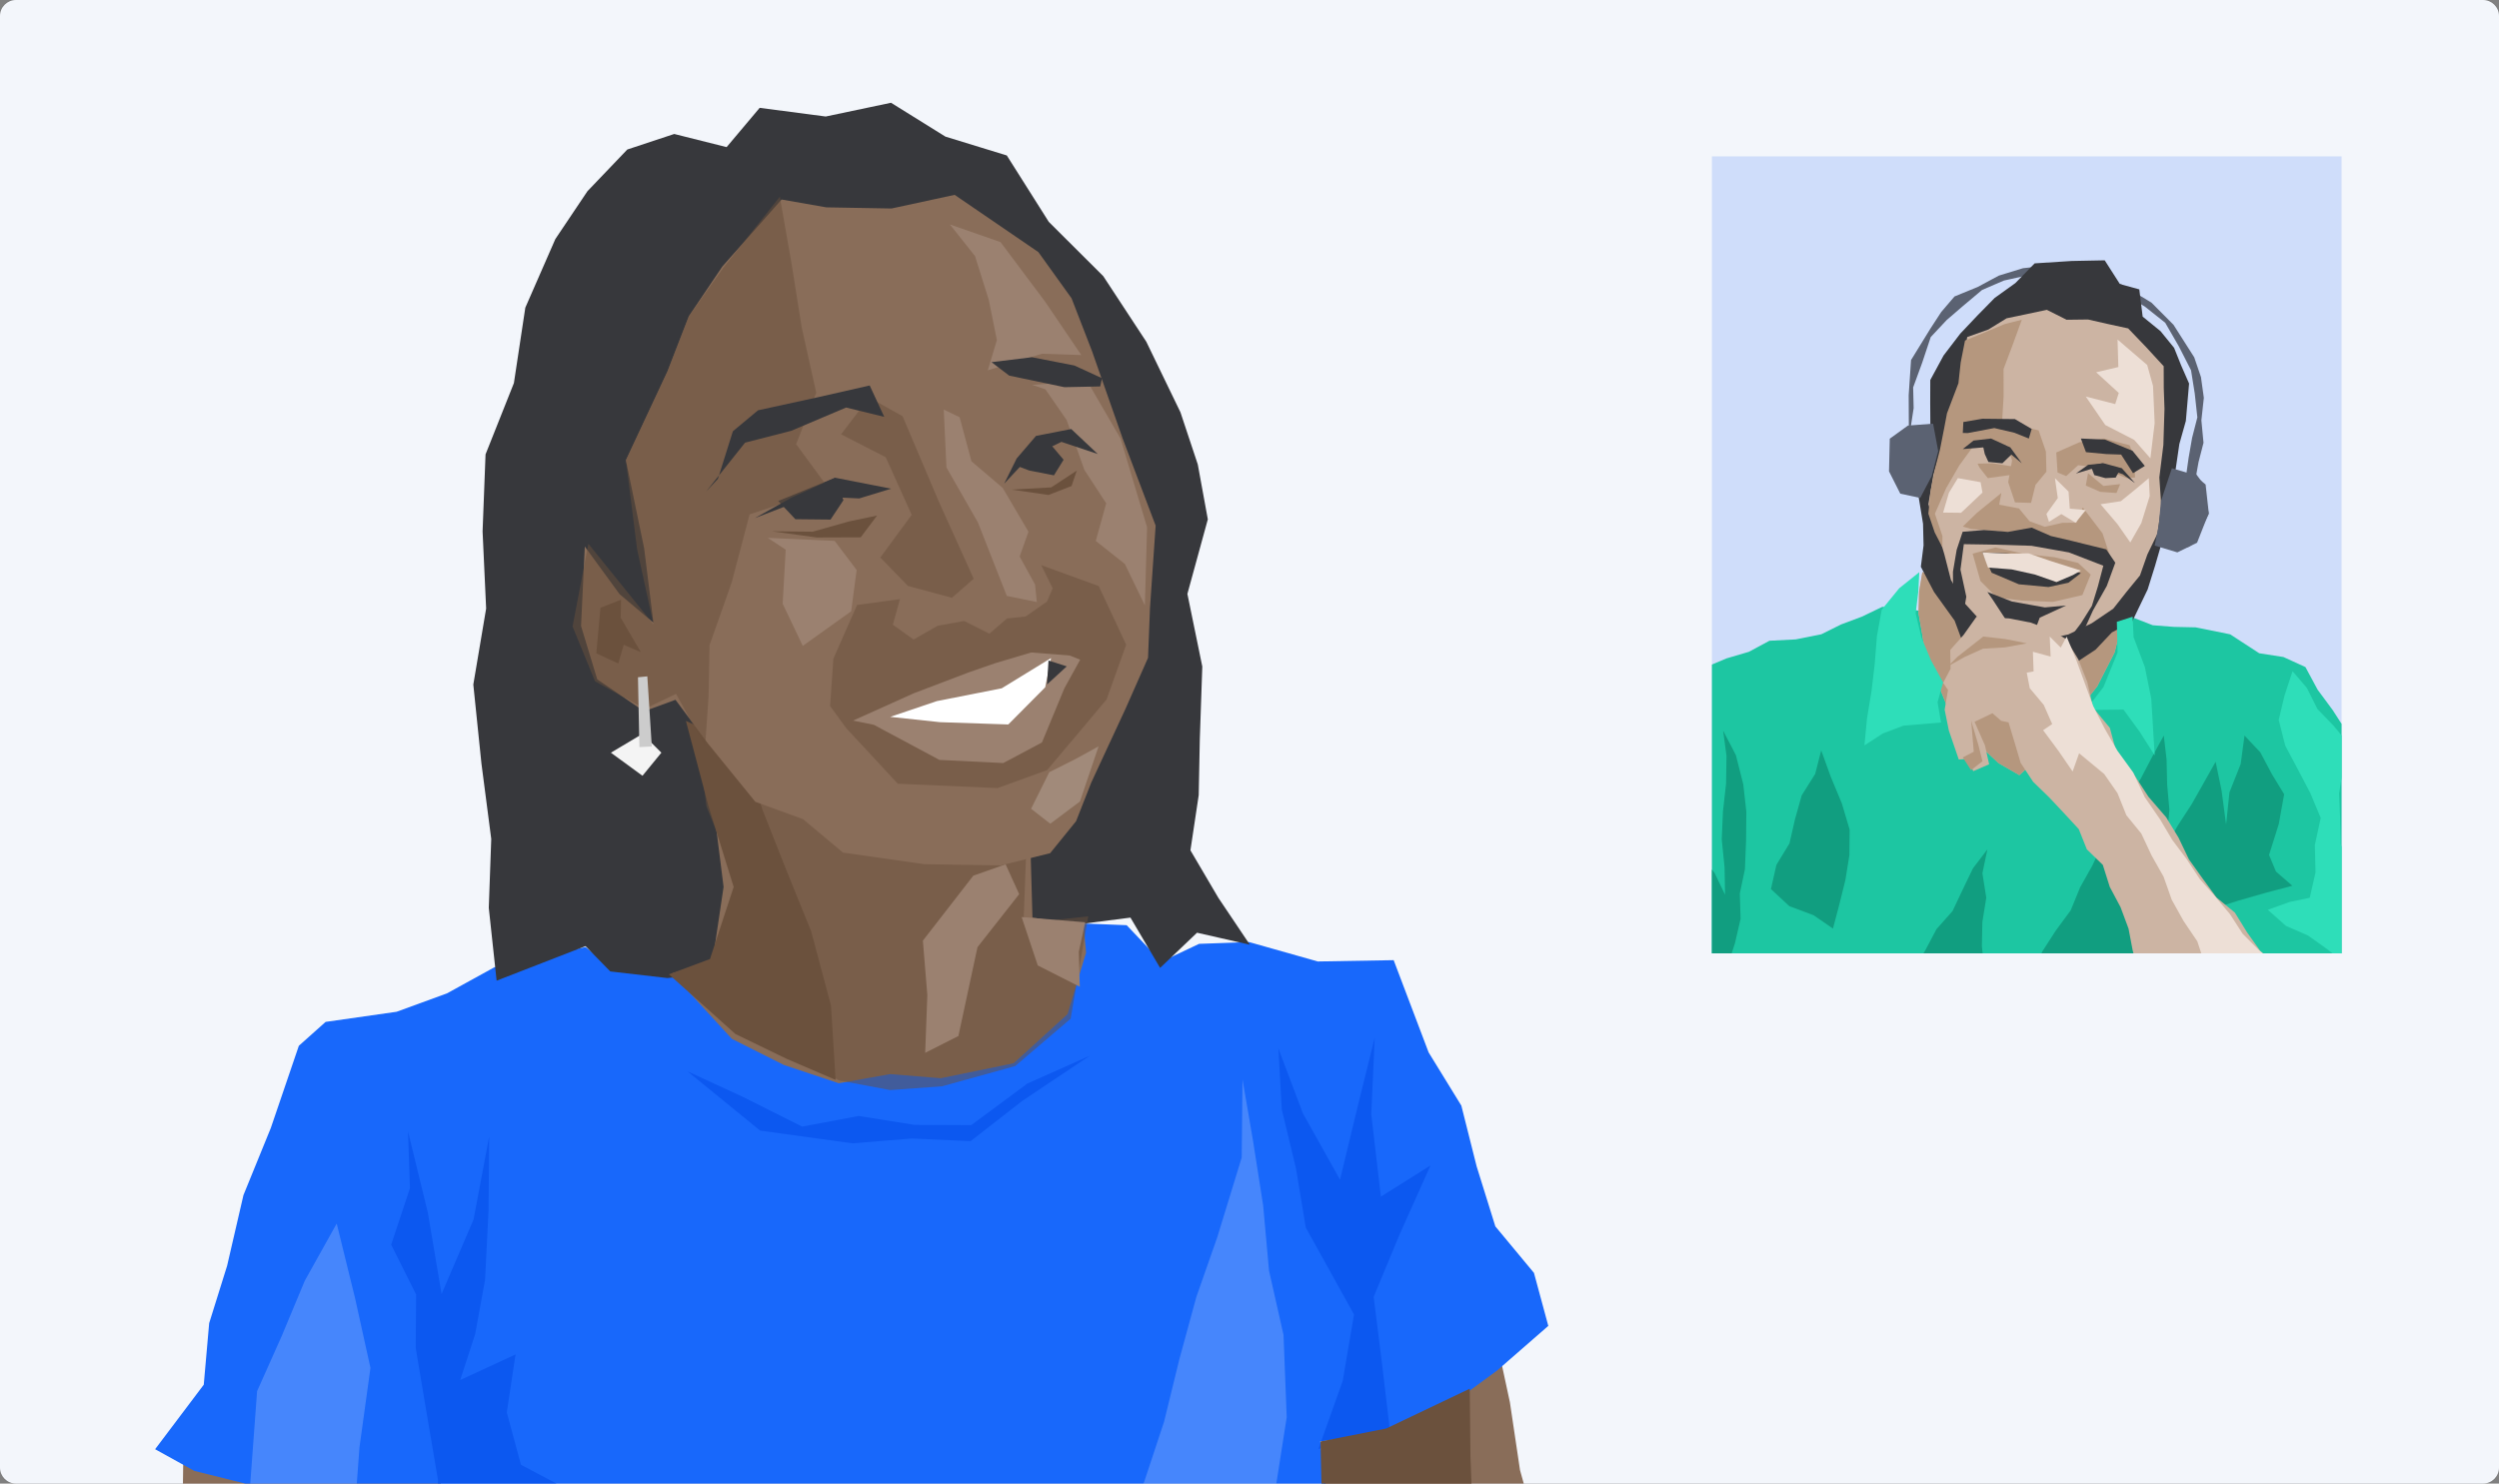 <?xml version="1.0" encoding="UTF-8"?>
<svg width="778px" height="462px" viewBox="0 0 778 462" version="1.1" xmlns="http://www.w3.org/2000/svg" xmlns:xlink="http://www.w3.org/1999/xlink">
    <rect x="0" y="0" width="778" height="462" fill="#808080" stroke="none"/>
    <title>Tests-VOIP</title>
    <g id="Tests-VOIP" stroke="none" stroke-width="1" fill="none" fill-rule="evenodd">
        <g id="Group-18">
            <g id="Group-21">
                <path d="M5.33918057e-16,457.008 C2.39043257e-16,459.765 2.232,462 4.994,462 L773.006,462 C775.764,462 778,459.759 778,457.008 L778,4.992 C778,2.235 775.768,0 773.006,0 L4.994,0 C2.236,0 4.91732047e-14,2.241 4.88790081e-14,4.992 L5.33918057e-16,457.008 Z" id="Mask" fill="#F3F6FB" transform="translate(389, 231) scale(-1, 1) translate(-389, -231) "></path>
                <g id="Group-70" transform="translate(48.287, 32)">
                    <polygon id="Fill-1" fill="#896D59" points="8.605 434.595 5.283 450.641 5.529 460.44 87.767 460.44 86.341 448.36 89.324 427.15 67.986 425.027 47.914 425.732 28.614 420.587 8.804 419.912"></polygon>
                    <polygon id="Fill-2" fill="#896D59" points="398.672 393.795 382.73 408.003 365.032 418.283 362.847 440.664 364.719 460.44 429.542 460.44 430.109 444.469 424.928 425.794 421.784 404.689 417.263 383.686"></polygon>
                    <polygon id="Fill-3" fill="#1868FB" points="268.057 258.871 246.342 261.581 224.559 263.622 202.751 265.523 181.083 268.492 159.339 270.135 142.092 269.419 134.001 262.905 105.639 269.215 90.853 277.352 75.189 283.073 53.084 286.231 44.746 293.672 36.021 319.27 27.503 340.175 22.415 362.181 16.833 380.047 15.149 399.206 0.001 419.298 12.191 426.044 41.206 433.275 56.879 441.793 74.229 444.637 89.184 449.24 89.116 460.44 365.448 460.44 365.676 440.664 362.751 416.852 383.708 413.973 401.855 406.489 417.721 394.861 433.737 380.896 429.275 364.392 417.251 349.909 411.435 331.248 406.667 312.308 396.48 295.734 385.596 267.005 361.978 267.414 340.61 261.372 325.017 261.923 313.267 267.492 302.474 256.116 289.678 255.614"></polygon>
                    <polygon id="Fill-4" fill="#37383C" points="229.108 0 208.778 4.281 188.219 1.58 177.925 13.813 161.616 9.721 147.008 14.558 134.61 27.529 124.605 42.442 115.255 63.813 111.705 87.287 102.874 109.499 101.953 133.482 103.06 157.505 99.067 181.172 101.592 205.737 104.651 229.261 103.882 250.708 106.324 273.392 133.999 262.633 141.704 270.517 159.505 272.576 181.363 270.291 202.844 265.973 224.313 261.415 246.131 259.597 268.227 260.053 289.673 255.549 303.654 253.753 312.884 269.414 324.381 258.457 340.829 262.199 331.023 247.596 322.324 232.8 324.901 215.612 325.244 198.146 326.019 175.567 321.377 152.944 327.739 129.727 324.612 112.622 319.215 96.381 308.588 74.42 295.182 53.988 278.224 37.085 265.158 16.411 246.049 10.543"></polygon>
                    <polygon id="Fill-5" fill="#896D59" points="160.881 271.139 179.566 291.515 195.752 299.643 212.832 305.339 228.847 302.486 244.584 303.774 267.279 299.111 284.07 283.811 289.837 264.657 289.083 256.152 273.142 253.756 272.436 228.851 254.028 227.491 235.956 221.231 216.62 220.785 200.886 209.471 184.565 199.928 167.31 193.686 173.762 218.582 176.981 244.193 173.555 267.221"></polygon>
                    <polygon id="Fill-6" fill="#6B513D" opacity="0.5" points="160.537 271.244 181.541 288.683 197.365 295.898 213.017 304.491 228.847 307.457 245.005 306.281 267.747 299.994 285.024 285.253 288.581 264.459 290.504 253.35 270.364 255.531 271.341 229.477 254.557 224.354 236.117 220.277 217.185 219.051 200.119 211.004 183.031 202.994 168.526 194.461 171.643 219.111 181.747 244.199 174.18 267.668"></polygon>
                    <polygon id="Fill-7" fill="#6B513D" points="183.061 200.761 189.16 220.365 196.602 239.169 204.228 257.958 210.422 281.154 211.851 304.281 196.582 297.717 180.635 289.98 159.953 271.422 172.746 266.651 180.122 244.197 172.254 218.958 165.246 192.479"></polygon>
                    <polygon id="Fill-8" fill="#896D59" points="162.007 185.921 172.208 199.662 186.857 217.685 201.698 223.08 214.174 233.515 239.427 237.122 263.258 237.501 278.651 233.691 286.731 223.716 291.443 211.716 302.125 188.696 309.122 172.853 309.739 157.268 311.492 131.681 301.183 104.441 291.677 77.319 285.318 60.894 274.989 46.509 248.921 28.677 229.271 32.925 208.962 32.569 195.041 30.129 176.596 50.982 166.17 66.457 159.497 83.677 146.563 111.317 152.249 138.731 155.138 161.904 144.582 153.007 133.774 138.188 132.607 162.947 137.649 179.564 152.238 189.512"></polygon>
                    <polygon id="Fill-9" fill="#6B513D" opacity="0.5" points="231.901 154.563 229.686 162.541 236.127 167.154 243.606 162.866 251.894 161.366 259.731 165.332 265.233 160.58 271.02 159.969 277.674 155.327 279.43 151.178 275.865 143.985 293.788 150.513 302.32 168.771 296.202 185.842 277.735 207.811 262.279 213.423 231.208 212.067 215.179 194.768 210.137 187.853 211.155 173.149 218.541 156.384"></polygon>
                    <polygon id="Fill-10" fill="#9B8170" points="217.282 192.402 236.226 183.882 253.427 177.339 261.623 174.499 272.728 171.191 284.778 172.14 287.996 173.446 283.097 182.303 276.09 199.221 264.05 205.624 244.184 204.649 223.779 193.719"></polygon>
                    <polygon id="Fill-11" fill="#FFFFFF" points="228.873 191.235 243.383 186.33 263.573 182.345 278.935 172.924 277.106 182.034 265.616 193.605 244.398 192.897"></polygon>
                    <g id="Group-20" transform="translate(190.572, 37.737)" fill="#9B8170">
                        <polygon id="Fill-12" points="0.165 97.76 20.992 98.705 27.836 107.771 26.124 120.632 11.065 131.398 4.803 118.26 5.747 101.431"></polygon>
                        <polygon id="Fill-14" points="54.954 57.804 55.798 75.841 65.59 92.956 74.582 115.835 83.935 117.747 83.376 112.291 78.583 103.57 81.33 95.849 73.303 82.199 63.578 73.905 59.895 60.184"></polygon>
                        <polygon id="Fill-16" points="68.665 45.571 85.523 40.426 97.777 40.828 86.506 24.191 72.635 5.658 56.873 0.159 64.691 10.015 68.95 23.566 71.492 36.159"></polygon>
                        <polygon id="Fill-18" points="82.49 50.11 99.578 48.875 109.989 66.819 118.252 94.434 117.568 118.79 111.337 105.889 102.281 98.705 105.531 87.002 98.742 76.613 93.209 61.059 86.602 51.503"></polygon>
                    </g>
                    <polygon id="Fill-21" fill="#37383C" points="193.978 124.009 199.34 129.69 210.274 129.803 214.29 123.763 211.733 116.773"></polygon>
                    <g id="Group-69" transform="translate(28.875, 28.421)">
                        <path d="M238.626,84.354 L243.274,86.104 L250.953,87.605 L253.965,82.753 L250.174,78.253 C250.684,77.16 249.398,76.11 248.443,76.841 L238.626,84.354 Z" id="Fill-22" fill="#37383C"></path>
                        <polygon id="Fill-24" fill="#9B8170" points="225.861 212.267 210.151 232.513 211.541 249.465 210.87 267.439 221.212 262.203 227.156 234.534 240.134 218.03 235.908 208.734"></polygon>
                        <polygon id="Fill-26" fill="#9B8170" points="240.901 225.17 245.923 240.232 259 246.857 258.698 235.948 260.685 226.779"></polygon>
                        <polygon id="Fill-28" fill="#0049E6" opacity="0.5" points="333.316 390.794 340.868 369.597 344.381 348.931 329.36 321.849 326.289 303.324 321.887 285.022 320.836 266.084 328.503 286.369 340.021 306.948 345.872 282.703 350.826 262.709 349.747 286.625 352.734 312.23 368.184 302.521 358.561 324.011 350.49 343.44 353.062 363.971 355.657 385.928"></polygon>
                        <polygon id="Fill-30" fill="#0049E6" opacity="0.5" points="134.246 429.313 119.658 418.835 102.918 405.199 85.02 395.724 80.615 379.426 83.338 361.364 66.115 369.337 70.776 355.049 73.853 338.142 74.94 316.399 75.128 293.566 70.268 319.346 60.303 342.564 56.017 317.083 49.856 291.916 50.461 309.622 44.62 327.168 52.374 342.679 52.266 359.395 55.708 379.895 59.199 400.451 58.524 419.875 60.03 432.018 138.388 432.018"></polygon>
                        <polygon id="Fill-32" fill="#FFFFFF" opacity="0.2" points="0.661 402.77 17.707 406.802 32.984 414.244 34.748 390.297 38.172 365.567 33.361 343.77 27.662 320.605 17.726 338.41 10.567 355.577 2.881 372.79"></polygon>
                        <polygon id="Fill-34" fill="#FFFFFF" opacity="0.2" points="319.461 406.248 323.425 380.946 322.43 355.277 317.918 335.277 316.093 314.959 312.939 294.831 309.655 275.712 309.413 300.031 301.801 324.876 295.276 343.512 289.994 362.885 285.247 382.304 279.084 400.946 271.775 419.118 264.223 432.019 317.008 432.019"></polygon>
                        <polygon id="Fill-36" fill="#0049E6" opacity="0.5" points="136.857 273.193 154.29 281.245 172.573 290.42 190.193 287.109 207.587 289.89 225.192 289.974 242.678 277.011 262.171 268.321 241.096 282.405 225.003 294.956 206.657 294.117 188.251 295.624 159.484 291.659"></polygon>
                        <polygon id="Fill-38" fill="#6B513D" points="381.458 414.754 380.628 393.194 380.408 372.029 354.423 384.424 333.935 388.474 334.503 412.242 333.577 432.018 381.745 432.018"></polygon>
                        <polygon id="Fill-40" fill="#6B513D" opacity="0.5" points="165.628 0.829 169.19 21.183 172.459 41.678 176.951 61.891 170.7 77.894 180.788 91.614 156.203 99.762 150.67 120.84 143.729 140.502 143.437 156.311 142.347 172.202 133.316 155.661 123.568 160.329 108.092 151.744 101.09 134.681 106.012 108.91 126.281 134.015 121.184 110.61 117.688 82.896 130.623 55.256 137.295 38.035 148.11 22.833"></polygon>
                        <polygon id="Fill-42" fill="#FFFFFF" opacity="0.2" points="249.507 180.043 243.84 191.434 249.815 196.094 259.048 189.17 264.861 171.999 257.562 176.005"></polygon>
                        <polygon id="Fill-44" fill="#6B513D" opacity="0.5" points="184.678 74.829 198.575 81.96 206.67 99.902 196.891 113.194 205.5 122.047 219.193 125.744 225.979 119.814 214.924 95.334 203.834 69.189 193.414 63.36"></polygon>
                        <polygon id="Fill-46" fill="#6B513D" points="163.198 105.031 175.851 105.153 187.175 101.953 195.895 100.124 190.796 106.91 177.13 106.96"></polygon>
                        <polygon id="Fill-48" fill="#6B513D" points="237.76 92.047 250.128 91.351 258.07 86.122 256.437 90.939 249.256 93.716"></polygon>
                        <polygon id="Fill-50" fill="#37383C" points="248.799 152.731 254.946 147.09 249.262 145.273"></polygon>
                        <polygon id="Fill-52" fill="#F4F4F4" points="128.737 173.975 122.861 181.158 113.024 173.975 122.861 168.115"></polygon>
                        <polygon id="Fill-54" fill="#CCCCCC" points="121.457 150.487 121.892 172.229 125.764 172.049 124.366 150.202"></polygon>
                        <polygon id="Fill-56" fill="#6B513D" points="122.36 142.666 116.07 131.941 116.191 126.325 109.768 128.842 108.475 143.03 115.32 146.196 117.018 140.362"></polygon>
                        <polygon id="Fill-58" fill="#37383C" points="157.883 100.907 175.5 94.099 190.344 94.795 200.253 91.764 182.858 88.352 169.259 94.535"></polygon>
                        <polygon id="Fill-60" fill="#37383C" points="235.465 90.194 243.017 82.128 253.288 77.183 264.602 80.966 256.339 73.179 245.372 75.324 239.35 82.35"></polygon>
                        <polygon id="Fill-62" fill="#37383C" points="198.125 69.39 193.596 59.62 177.36 63.309 158.834 67.351 151.001 73.877 146.339 88.706 142.703 92.606 154.795 77.425 169.146 73.742 186.255 66.488"></polygon>
                        <polygon id="Fill-64" fill="#37383C" points="237.014 56.543 254.209 60.148 265.359 59.916 265.937 57.362 257.312 53.4 244.099 50.822 231.524 52.358"></polygon>
                    </g>
                </g>
            </g>
            <g id="Group-44" transform="translate(532.961, 48.696)">
                <polygon id="Fill-1" fill="#CFDDFA" points="0 248.182 196.031 248.182 196.031 0 0 0"></polygon>
                <polygon id="Fill-2" fill="#5B6272" points="61.85 84.602 62.804 78.408 62.65 71.949 65.486 64.188 68.125 56.26 73.09 50.963 78.224 46.544 84.107 41.602 90.906 38.668 100.608 36.524 110.594 35.333 119.62 38.676 128.072 42.69 134.789 46.779 141.123 51.806 145.378 59.184 149.164 66.599 150.317 73.839 151.129 81.28 149.496 87.645 148.398 93.955 147.538 100.02 150.324 101.739 151.497 95.206 153.045 89.191 152.384 82.188 153.15 75.185 152.249 68.721 150.153 62.565 143.701 52.437 136.835 45.539 127.444 39.848 121.553 38.273 115.954 34.924 104.737 33.913 96.84 34.83 89.323 37.134 82.747 40.67 75.524 43.627 71.382 48.478 67.971 53.718 61.995 63.427 61.26 74.369 61.317 85.747"></polygon>
                <polygon id="Fill-3" fill="#1DC6A2" points="46.698 143.336 40.231 145.758 34.068 148.822 26.09 150.419 17.909 150.842 11.515 154.284 4.578 156.327 0 158.244 0 248.182 196.031 248.182 196.031 176.723 193.27 172.432 188.568 166.077 184.782 159.038 177.931 155.905 170.392 154.733 161.343 148.839 150.596 146.666 143.834 146.523 137.239 146.009 131.061 143.608 123.45 142.398 115.635 142.563 107.832 142.155 100.044 141.24 92.236 141.163 84.389 142.589 76.613 141.093 68.772 142.225 60.999 140.922 53.053 140.277"></polygon>
                <polygon id="Fill-4" fill="#CCB4A3" points="65.514 129.486 64.504 135.553 64.323 142.308 65.475 148.852 66.512 155.616 69.383 161.808 72.976 170.67 76.061 179.924 83.41 183.514 89.254 188.96 95.722 192.688 101.339 187.54 106.635 181.448 111.496 176.325 115.637 170.545 119.955 165.039 125.378 154.441 126.883 148.44 127.114 142.301 119.806 139.337 111.877 138.334 103.856 137.798 96.27 135.109 88.452 133.543 80.539 132.458 72.697 131.2"></polygon>
                <polygon id="Fill-5" fill="#B5977E" points="65.514 129.486 64.504 135.553 64.323 142.308 65.475 148.852 66.512 155.616 69.383 161.808 72.976 170.67 76.061 179.924 83.41 183.514 89.254 188.96 95.722 192.688 101.339 187.54 106.635 181.448 111.496 176.325 115.637 170.545 119.955 165.039 125.378 154.441 126.883 148.44 127.114 142.301 119.806 139.337 111.877 138.334 103.856 137.798 96.27 135.109 88.452 133.543 80.539 132.458 72.697 131.2"></polygon>
                <polygon id="Fill-6" fill="#37383C" points="68.01 83.958 67.963 76.754 67.985 69.644 72.136 61.984 77.332 55.185 82.716 49.497 88.029 44.085 94.469 39.461 100.475 33.317 112.008 32.576 122.291 32.372 127.013 39.76 133.056 41.42 134.103 49.901 139.666 54.43 143.891 59.624 146.092 65.114 148.555 70.737 147.549 82.378 145.523 89.579 144.433 97.033 142.605 107.001 141.661 113.315 139.981 120.53 137.917 127.645 135.657 134.861 130.857 144.829 124.513 148.249 119.445 153.618 111.754 158.692 104.055 158.775 96.313 158.316 88.792 157.946 79.527 155.242 75.561 144.568 69.143 135.64 65.049 127.798 65.89 121.145 65.728 114.397 64.323 105.849 66.629 100.122 68.508 94.216"></polygon>
                <polygon id="Fill-7" fill="#CCB4A3" points="73.891 78.864 77.596 69.541 78.272 63.122 79.482 56.259 86.082 53.912 91.752 50.424 97.92 49.137 104.274 47.787 110.431 50.88 117.094 50.798 123.219 52.19 129.592 53.573 135.191 59.411 140.649 65.349 140.671 72.077 140.898 78.6 140.55 89.876 139.295 99.994 139.895 108.773 138.728 117.448 135.58 123.941 133.269 130.499 129.067 135.63 124.934 140.868 118.243 145.388 110.96 148.883 104.354 150.288 97.529 151.068 90.371 149.097 84.181 145.189 78.69 139.168 74.413 131.898 72.363 123.918 69.991 116.021 67.386 108.34 68.944 99.174 71.638 90.254"></polygon>
                <polygon id="Fill-8" fill="#B5977E" points="101.721 85.336 103.988 91.941 104.142 98.184 100.736 102.305 99.365 107.905 94.354 107.752 92.244 101.461 93.451 94.686 91.979 90.035 82.582 89.872 79.638 84.781 88.273 83.241 95.02 83.632"></polygon>
                <polygon id="Fill-9" fill="#B5977E" points="131.676 94.121 131.709 99.999 129.154 100.198 121.091 96.965 114.023 96.17 110.296 99.565 107.605 98.445 107.205 92.212 114.377 89.033 122.101 87.866 130.029 89.966"></polygon>
                <polygon id="Fill-10" fill="#B5977E" points="81.169 123.718 88.304 121.779 97.257 123.814 106.588 124.817 114.025 126.618 117.925 130.223 115.33 136.617 106.151 138.736 96.497 138.338 88.687 137.336 83.609 132.25"></polygon>
                <polygon id="Fill-11" fill="#37383C" points="84.232 123.32 87.093 129.657 95.556 133.258 104.79 134.111 110.985 132.772 114.862 129.787 105.42 126.99 98.946 124.18 92.045 123.643"></polygon>
                <polygon id="Fill-12" fill="#B5977E" points="78.106 115.276 82.548 110.975 90.115 104.822 89.435 108.469 95.6 109.64 98.895 113.626 103.636 115.353 109.11 114.108 113.506 114.072 115.477 109.346 121.621 117.402 124.051 124.862 115.667 120.844 107.305 119.359 99.122 117.341 89.844 116.82 80.612 116.01"></polygon>
                <polygon id="Fill-13" fill="#B5977E" points="96.484 50.87 93.611 58.753 90.787 66.238 90.812 74.735 90.306 83.391 81.842 89.621 77.002 96.27 72.91 103.364 69.417 111.274 71.774 118.243 71.774 121.779 69.354 117.099 67.386 111.274 68.069 104.167 69.417 97.489 70.993 91.341 72.236 85.024 73.181 80.015 76.745 70.652 77.452 64.175 78.799 57.355 85.202 54.699 91.214 52.193"></polygon>
                <polygon id="Fill-14" fill="#37383C" points="79.714 86.15 87.914 84.604 94.19 86.073 98.667 87.866 99.547 84.882 94.333 81.81 84.227 81.7 78.277 82.722 78.106 86.144"></polygon>
                <polygon id="Fill-15" fill="#37383C" points="114.862 87.866 116.455 92.11 122.758 92.704 127.4 92.864 131.113 98.656 134.772 96.402 130.944 91.681 122.36 88.182"></polygon>
                <polygon id="Fill-16" fill="#37383C" points="76.196 122.524 78.062 116.903 84.681 116.357 92.164 116.939 99.559 115.613 105.533 118.224 111.807 119.682 122.765 122.382 125.583 126.538 122.938 133.771 118.63 141.417 115.001 149.413 109.445 152.609 114.901 145.388 118.292 139.991 120.164 133.915 121.858 127.469 111.133 123.331 99.499 121.269 88.246 120.915 78.427 120.761 77.379 128.695 79.2 137.122 77.995 144.279 75.068 140.447 75.043 129.346"></polygon>
                <polygon id="Fill-17" fill="#37383C" points="85.764 135.653 93.4 138.621 103.656 140.463 110.268 139.871 102.053 143.662 98.141 154.151 91.002 151.447 91.562 144.36 87.354 137.935"></polygon>
                <polygon id="Fill-18" fill="#EDDFD6" points="84.232 123.32 91.679 123.717 98.564 123.621 105.098 125.892 114.862 128.993 112.42 130.372 107.267 132.57 100.558 130.218 93.288 128.615 85.962 128.048"></polygon>
                <polygon id="Fill-19" fill="#EDDFD6" points="106.787 100.198 111.036 104.401 111.418 109.712 116.394 110.132 113.231 114.071 108.782 111.392 104.934 113.816 104.142 111.339 107.681 106.411"></polygon>
                <polygon id="Fill-20" fill="#37383C" points="78.106 91.152 82.057 90.838 87.462 90.363 92.262 92.065 96.484 95.573 92.89 90.616 86.89 87.866 81.449 88.494"></polygon>
                <polygon id="Fill-21" fill="#37383C" points="113.331 98.767 118.118 97.327 123.51 97.411 127.917 98.993 131.709 101.739 127.628 97.114 121.95 95.573 117.137 96.049"></polygon>
                <polygon id="Fill-22" fill="#37383C" points="84.232 89.407 84.937 92.657 86.082 95.164 90.432 95.573 93.421 92.671 88.765 89.784"></polygon>
                <polygon id="Fill-23" fill="#37383C" points="117.925 96.274 119.04 99.24 122.501 100.198 125.699 100.028 127.114 97.477 121.592 95.573"></polygon>
                <polygon id="Fill-24" fill="#B5977E" points="82.701 95.694 87.359 95.573 92.757 96.449 94.953 96.43 92.757 99.244 85.89 100.198 83.352 96.968"></polygon>
                <polygon id="Fill-25" fill="#B5977E" points="117.104 98.656 121.883 102.633 127.114 102.072 125.954 104.822 120.875 104.463 116.394 102.499"></polygon>
                <polygon id="Fill-26" fill="#EDDFD6" points="126.284 57.036 135.513 64.962 137.326 71.468 137.835 83.076 136.514 94.032 131.471 88.287 122.459 83.651 116.394 74.791 125.557 77.141 126.67 73.673 119.625 67.235 126.537 65.602"></polygon>
                <polygon id="Fill-27" fill="#EDDFD6" points="120.988 108.331 126.257 114.511 130.252 120.237 133.679 114.21 136.303 105.777 136.007 100.198 132.034 103.543 127.321 107.375"></polygon>
                <polygon id="Fill-28" fill="#EDDFD6" points="73.783 104.766 71.98 110.922 77.572 110.988 84.232 104.691 83.649 101.464 76.57 100.198"></polygon>
                <polygon id="Fill-29" fill="#5B6272" points="64.849 106.364 58.642 105.031 55.134 98.082 55.374 87.914 61.02 83.835 68.853 83.241 70.449 91.751 68.435 99.561"></polygon>
                <polygon id="Fill-30" fill="#5B6272" points="143.203 97.115 150.11 99.165 153.701 102.189 154.681 111.074 151.04 120.312 144.908 123.32 137.835 121.202 139.162 114.589 139.778 107.422"></polygon>
                <polygon id="Fill-31" fill="#5B6272" points="150.544 98.656 147.024 109.886 148.111 121.779 150.235 120.398 154.681 111.366 152.947 101.956"></polygon>
                <polygon id="Fill-32" fill="#119E80" points="4.543 186.713 4.408 195.375 3.439 204.038 3.063 212.703 3.936 221.367 4.094 229.943 0.845 223.175 0 222.09 0 248.182 6.149 248.182 7.178 245.017 8.927 237.446 8.685 229.558 10.279 221.983 10.639 213.038 10.72 204.085 9.764 195.551 7.465 186.477 3.49 178.815"></polygon>
                <polygon id="Fill-33" fill="#119E80" points="155.925 234.309 163.872 231.776 172.198 229.388 180.717 227.137 175.608 222.727 173.446 217.543 176.473 207.948 178.154 198.643 174.34 192.383 170.733 185.598 165.809 180.356 164.628 189.219 161.128 198.045 160.079 208.117 158.677 197.538 156.82 188.524 153.334 194.718 149.371 201.728 144.97 208.5 140.898 215.722 146.519 221.79 150.72 228.644"></polygon>
                <polygon id="Fill-34" fill="#119E80" points="137.05 187.013 133.465 193.862 129.096 200.284 125.757 207.268 121.683 213.85 118.425 220.879 114.64 227.617 111.689 234.815 107.061 241.097 102.855 247.608 102.61 248.182 133.173 248.182 133.479 247.202 135.52 240.017 136.555 232.597 138.903 225.473 138.903 217.822 141.79 210.82 142.429 203.487 141.731 195.685 141.546 187.822 140.685 180.356"></polygon>
                <polygon id="Fill-35" fill="#119E80" points="81.273 221.703 78.067 228.356 74.907 235.024 69.927 240.633 66.483 247.136 65.854 248.182 84.28 248.182 84.051 245.966 84.203 238.4 85.416 230.878 84.21 223.255 85.764 215.811"></polygon>
                <polygon id="Fill-36" fill="#119E80" points="34.025 184.981 32.152 192.318 27.96 198.971 25.875 206.392 24.151 213.94 20.074 220.641 18.378 228.172 24.113 233.499 31.636 236.306 37.688 240.475 39.671 232.952 41.557 225.35 42.799 217.625 42.882 209.675 40.464 201.528 37.007 193.208"></polygon>
                <polygon id="Fill-37" fill="#2EDEB9" points="116.394 172.417 128.133 172.271 133.177 179.176 137.835 186.522 137.313 177.596 136.782 168.853 134.795 159.06 131.285 149.734 130.978 143.36 126.067 144.938 126.294 154.482 121.903 165.258"></polygon>
                <polygon id="Fill-38" fill="#CCB4A3" points="78.335 149.046 74.204 153.699 74.298 159.588 71.98 163.954 73.501 166.158 72.459 172.319 73.772 178.828 76.854 187.819 79.611 187.643 81.361 191.454 86.309 189.31 85.007 183.425 81.769 176.083 87.331 173.408 90.062 175.78 92.351 176.257 94.117 182.102 96.106 188.86 100.002 194.767 104.996 199.612 109.68 204.593 114.21 209.504 116.731 215.812 121.7 220.641 123.862 227.494 127.218 233.805 129.707 240.491 130.984 247.223 131.236 248.182 171.528 248.182 170.728 247.455 166.649 241.713 162.798 235.482 157.103 230.818 152.81 224.945 148.509 218.919 145.273 212.169 141.417 205.818 135.908 199.426 131.337 192.399 126.002 185.834 123.888 177.96 118.663 171.661 116.883 163.73 114.107 156.691 110.215 150.292 105.953 147.736 99.337 145.207 92.498 143.878 82.37 143.36"></polygon>
                <polygon id="Fill-39" fill="#EDDFD6" points="105.457 155.77 99.931 154.272 100.151 160.391 98.016 160.762 98.954 165.614 103.308 170.813 105.941 176.783 103.115 178.689 107.942 185.214 112.303 191.555 114.319 185.878 122.133 192.345 126.265 198.287 129.035 205.192 133.669 210.86 136.889 217.713 140.616 224.317 143.158 231.505 146.845 238.124 151.121 244.449 152.353 248.182 171.528 248.182 170.403 247.273 165.252 242.117 161.291 235.988 156.657 230.437 151.863 224.996 147.763 218.781 143.301 212.828 139.511 206.444 134.749 199.542 131.15 191.841 126.232 185.064 122.258 178.149 118.645 171.031 115.792 163.234 113.29 156.44 110.434 149.552 108.601 152.958 105.168 149.526"></polygon>
                <polygon id="Fill-40" fill="#B5977E" points="73.512 158.775 78.595 155.937 84.373 153.321 91.273 152.904 98.016 151.647 91.309 150.306 84.482 149.526 76.428 155.848"></polygon>
                <polygon id="Fill-41" fill="#B5977E" points="80.725 175.732 81.518 185.406 78.106 187.172 80.68 191.147 84.232 188.369 83.017 183.509"></polygon>
                <polygon id="Fill-42" fill="#2EDEB9" points="71.339 176.299 59.646 177.276 53.2 179.712 47.476 183.439 48.285 175.002 49.678 166.527 50.692 158.006 51.371 149.439 52.871 141.163 58.309 134.497 64.56 129.486 64.242 135.627 63.43 142.295 65.207 149.771 68.18 156.873 71.98 163.809 70.254 169.972"></polygon>
                <polygon id="Fill-43" fill="#2EDEB9" points="178.266 167.897 176.463 175.476 178.5 183.535 182.419 190.888 186.295 198.264 189.541 206.018 187.708 214.456 187.918 223 186.119 230.886 179.884 232.185 173.059 234.624 178.71 239.64 185.549 242.608 191.473 246.831 193.196 248.182 196.031 248.182 196.031 215.028 195.795 214.239 195.571 206.06 195.258 198.413 196.031 193.541 196.031 180.295 193.579 177.346 188.504 172.089 185.213 165.515 180.77 160.317"></polygon>
            </g>
        </g>
    </g>
</svg>